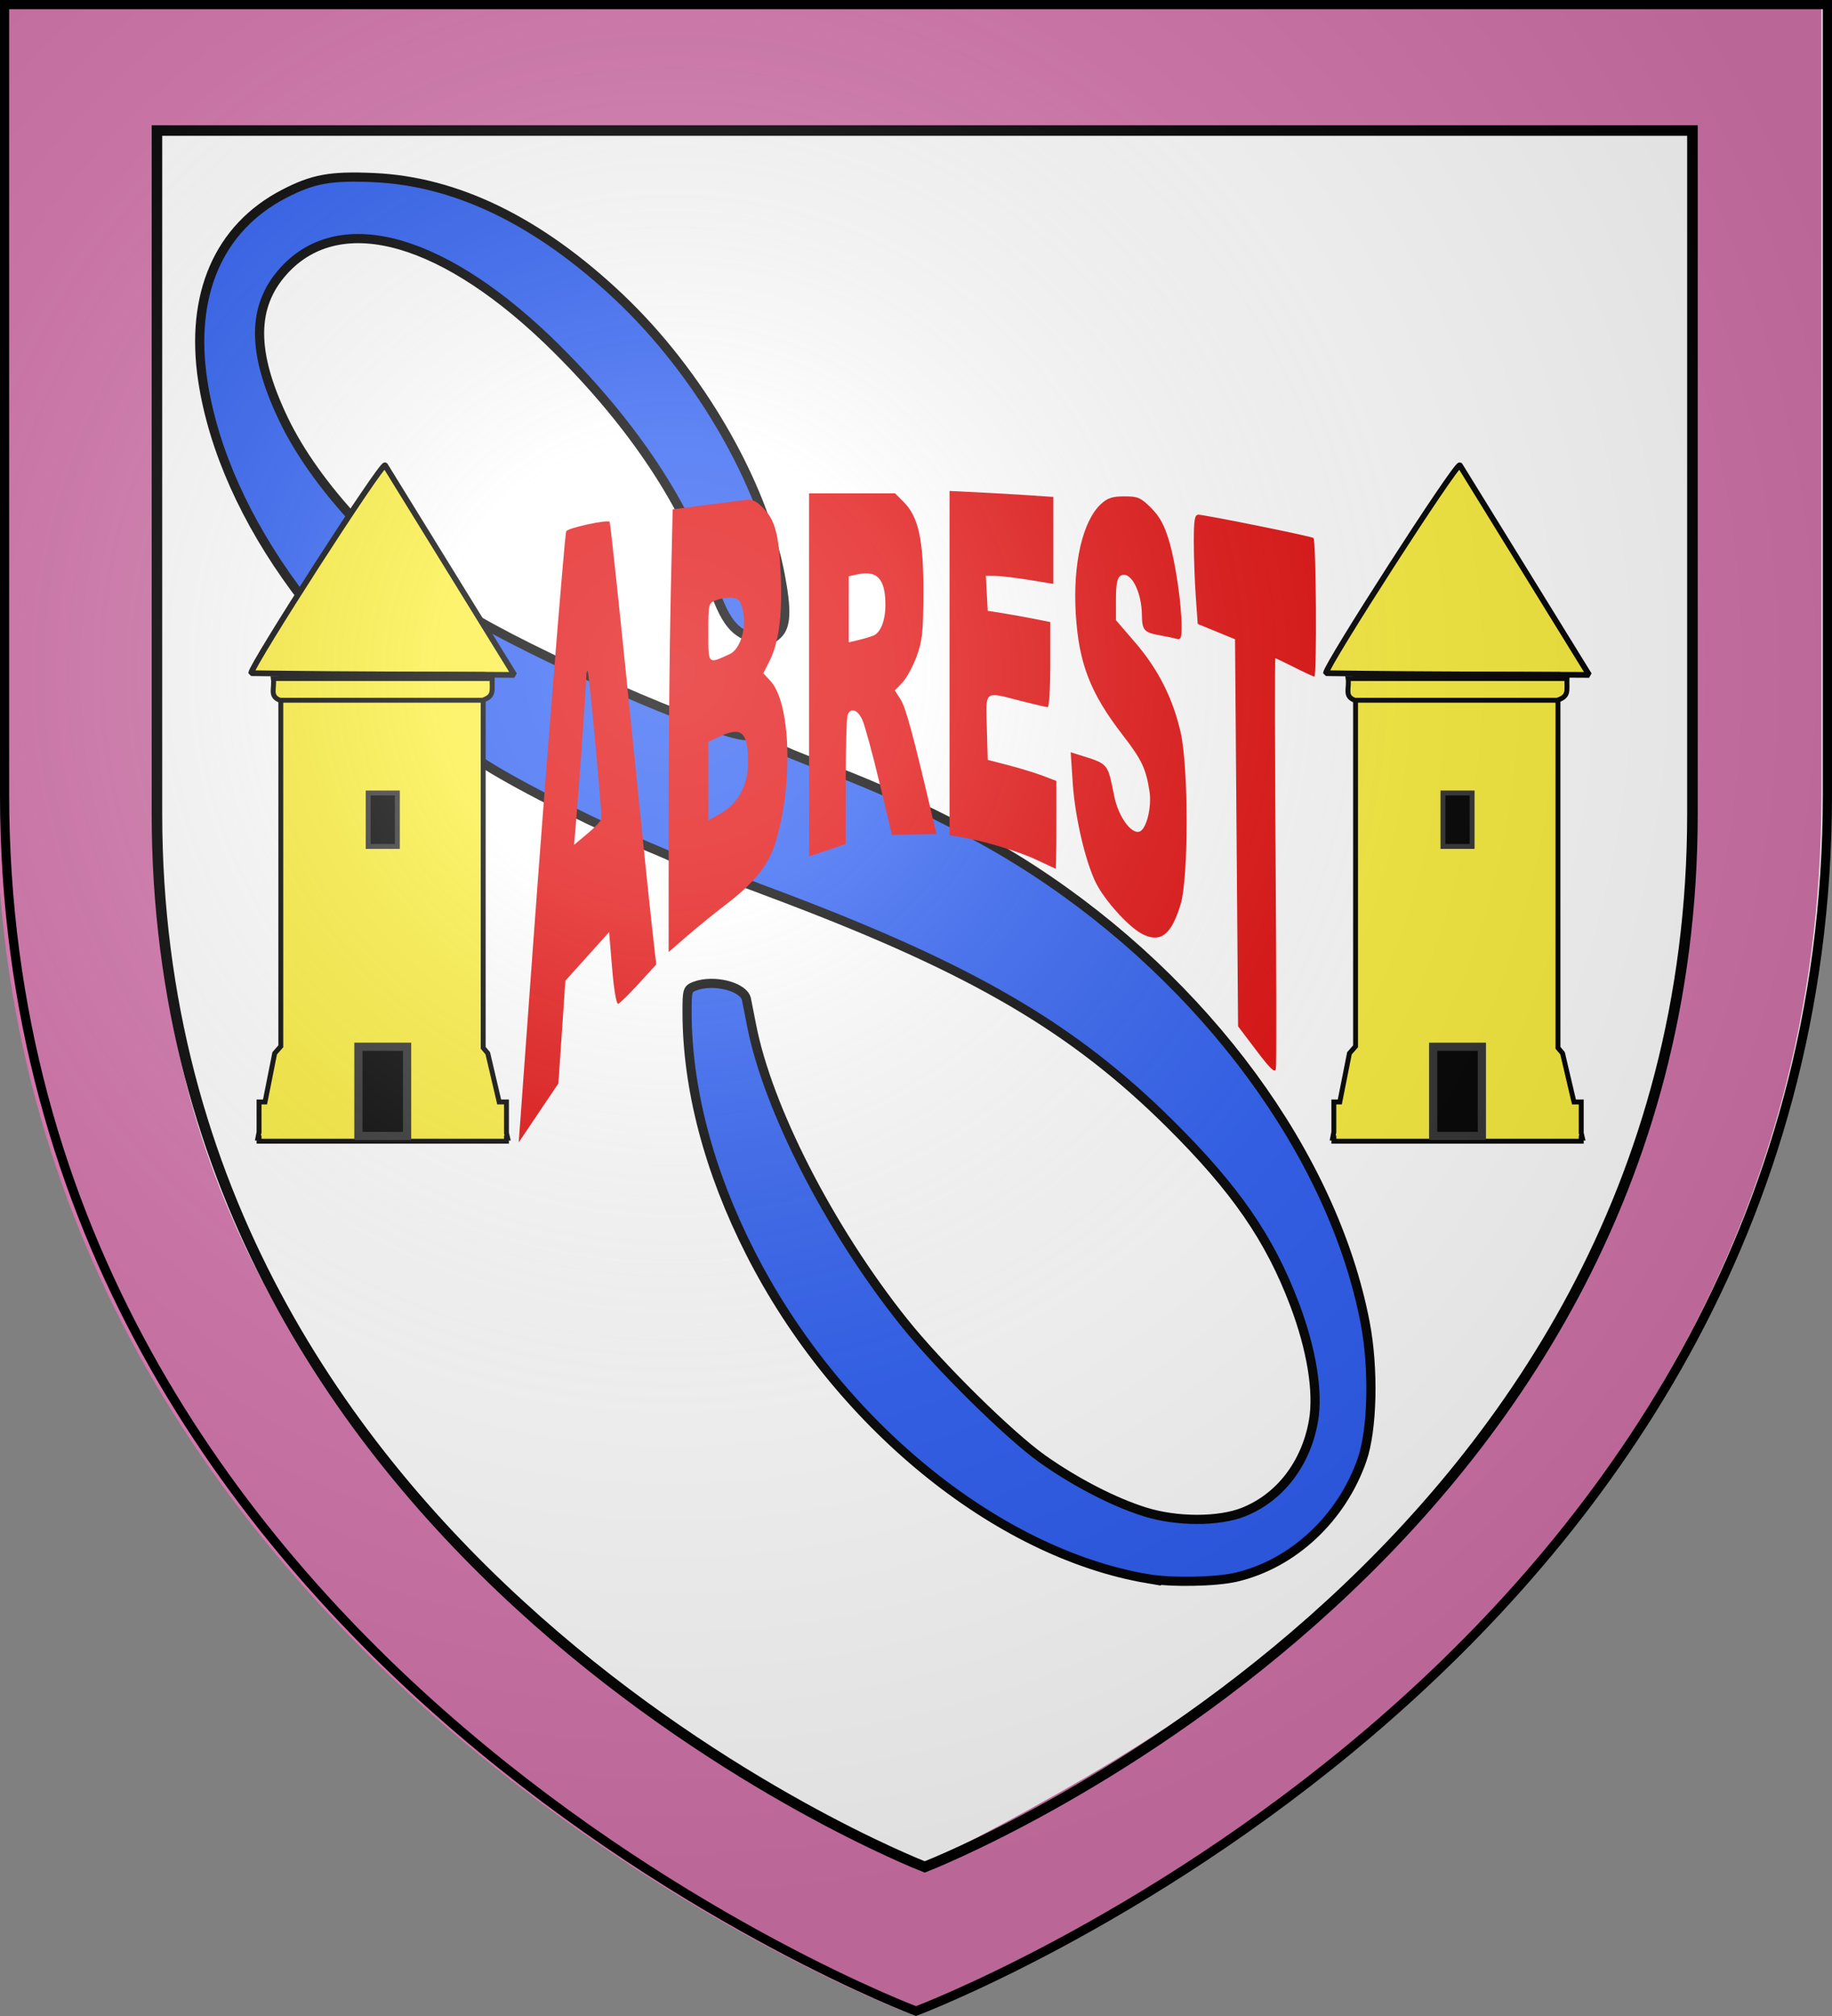 <?xml version="1.0" encoding="UTF-8" standalone="no"?>
<svg
   xmlns:dc="http://purl.org/dc/elements/1.1/"
   xmlns:cc="http://creativecommons.org/ns#"
   xmlns:rdf="http://www.w3.org/1999/02/22-rdf-syntax-ns#"
   xmlns:svg="http://www.w3.org/2000/svg"
   xmlns="http://www.w3.org/2000/svg"
   xmlns:xlink="http://www.w3.org/1999/xlink"
   xmlns:sodipodi="http://sodipodi.sourceforge.net/DTD/sodipodi-0.dtd"
   xmlns:inkscape="http://www.inkscape.org/namespaces/inkscape"
   width="600"
   height="660"
   viewBox="-300 -300 600 660"
   id="svg4394"
   version="1.1"
   inkscape:version="0.48.3.1 r9886"
   sodipodi:docname="Blason_ville_fr_Abrest (Allier).svg"
   inkscape:export-filename="C:\Users\RoiSorcier\Desktop\Blason_ville_fr_Abrest (Allier).png"
   inkscape:export-xdpi="90"
   inkscape:export-ydpi="90">
  <rect x="-300" y="-300" width="600" height="660" fill="#808080" stroke="none"/>
  <sodipodi:namedview
     pagecolor="#ffffff"
     bordercolor="#666666"
     borderopacity="1"
     objecttolerance="10"
     gridtolerance="10"
     guidetolerance="10"
     inkscape:pageopacity="0"
     inkscape:pageshadow="2"
     inkscape:window-width="902"
     inkscape:window-height="491"
     id="namedview4419"
     showgrid="false"
     inkscape:zoom="0.74636323"
     inkscape:cx="333.6985"
     inkscape:cy="401.53713"
     inkscape:window-x="-8"
     inkscape:window-y="-8"
     inkscape:window-maximized="1"
     inkscape:current-layer="layer3" />
  <defs
     id="defs4396">
    <radialGradient
       id="Gradient1"
       gradientUnits="userSpaceOnUse"
       cx="-80"
       cy="-80"
       r="405">
      <stop
         style="stop-color:#fff;stop-opacity:0.31"
         offset="0"
         id="stop4399" />
      <stop
         style="stop-color:#fff;stop-opacity:0.25"
         offset="0.19"
         id="stop4401" />
      <stop
         style="stop-color:#6b6b6b;stop-opacity:0.125"
         offset="0.6"
         id="stop4403" />
      <stop
         style="stop-color:#000;stop-opacity:0.125"
         offset="1"
         id="stop4405" />
    </radialGradient>
    <clipPath
       id="shield_cut">
      <path
         id="shield"
         d="M-298.5,-298.5 h597 v258.5 C 298.5,246.2 0,358.39 0,358.39 0,358.39 -298.5,246.2 -298.5,-40z" />
    </clipPath>
    <radialGradient
       r="300"
       fy="218.901"
       fx="225.524"
       cy="218.901"
       cx="225.524"
       gradientTransform="matrix(0,1.386,-1.323,-5.741131e-8,-158.082,-109.541)"
       gradientUnits="userSpaceOnUse"
       id="radialGradient2871"
       xlink:href="#linearGradient2955"
       inkscape:collect="always" />
    <radialGradient
       r="300"
       fy="218.901"
       fx="225.524"
       cy="218.901"
       cx="225.524"
       gradientTransform="matrix(0,1.749,-1.593,-1.049767e-7,551.788,-191.29)"
       gradientUnits="userSpaceOnUse"
       id="radialGradient2865"
       xlink:href="#linearGradient2955"
       inkscape:collect="always" />
    <radialGradient
       r="300"
       fy="218.901"
       fx="225.524"
       cy="218.901"
       cx="225.524"
       gradientTransform="matrix(-4.167939e-4,2.183,-1.884,-3.599562e-4,615.597,-289.121)"
       gradientUnits="userSpaceOnUse"
       id="radialGradient1911"
       xlink:href="#linearGradient2955"
       inkscape:collect="always" />
    <clipPath
       id="clip">
      <path
         id="path10"
         d="M 0,-200 L 0,600 L 300,600 L 300,-200 L 0,-200 z " />
    </clipPath>
    <polygon
       points="0,-1 0.588,0.809 -0.951,-0.309 0.951,-0.309 -0.588,0.809 0,-1 "
       transform="scale(53,53)"
       id="star" />
    <radialGradient
       gradientUnits="userSpaceOnUse"
       gradientTransform="matrix(-4.167939e-4,2.183,-1.884,-3.599562e-4,615.597,-289.121)"
       r="300"
       fy="218.901"
       fx="225.524"
       cy="218.901"
       cx="225.524"
       id="radialGradient2961"
       xlink:href="#linearGradient2955"
       inkscape:collect="always" />
    <linearGradient
       id="linearGradient2955">
      <stop
         style="stop-color:#fd0000;stop-opacity:1;"
         offset="0"
         id="stop2867" />
      <stop
         id="stop2873"
         offset="0.5"
         style="stop-color:#e77275;stop-opacity:0.659;" />
      <stop
         id="stop2959"
         offset="1"
         style="stop-color:black;stop-opacity:0.323;" />
    </linearGradient>
    <linearGradient
       id="linearGradient2885">
      <stop
         style="stop-color:white;stop-opacity:1;"
         offset="0"
         id="stop2887" />
      <stop
         id="stop2891"
         offset="0.229"
         style="stop-color:white;stop-opacity:1;" />
      <stop
         style="stop-color:black;stop-opacity:1;"
         offset="1"
         id="stop2889" />
    </linearGradient>
    <linearGradient
       id="linearGradient2893">
      <stop
         id="stop2895"
         offset="0"
         style="stop-color:white;stop-opacity:0.314;" />
      <stop
         style="stop-color:white;stop-opacity:0.251;"
         offset="0.19"
         id="stop2897" />
      <stop
         id="stop2901"
         offset="0.6"
         style="stop-color:#6b6b6b;stop-opacity:0.125;" />
      <stop
         id="stop2899"
         offset="1"
         style="stop-color:black;stop-opacity:0.125;" />
    </linearGradient>
  </defs>
  <g
     id="layer4"
     inkscape:label="Fond écu"
     inkscape:groupmode="layer"
     sodipodi:insensitive="true">
    <use
       xlink:href="#shield"
       id="use4410"
       style="fill:#ffffff"
       x="0"
       y="0"
       width="600"
       height="660" />
    <path
       style="fill:#d576ad;fill-opacity:1;fill-rule:evenodd;stroke:none"
       d="m -301.233,-299.108 0,1.497 0,258.065 c 0,285.98 298.348,398.467 298.348,398.467 l 0.529,0.187 0.529,-0.187 c -1e-5,1e-5 298.348,-112.487 298.348,-398.467 0,-142.468 0,-206.987 0,-235.886 -1e-5,-13.627 0,-18.455 0,-20.681 -1e-5,-0.134 0,-1.138 0,-1.248 -1e-5,-0.483 0,-0.728 0,-0.842 -1e-5,-0.029 0,-0.05 0,-0.062 -1e-5,-0.006 0,-0.029 0,-0.031 -1e-5,-2e-4 -0.747,-7e-5 -1.494,0 l 0,-0.811 -594.766,0 -1.494,0 z m 51.292,41.357 503.548,0.74 c -0.079,59.562 -0.662,184.922 0.105,239.001 C 244.021,196.488 63.005,277.943 0.82,311.773 -2.199,310.596 -241.403,206.358 -247.512,-6.36 z"
       id="path5919"
       inkscape:connector-curvature="0"
       sodipodi:nodetypes="ccscccssccccccccccccccsc" />
    <path
       style="fill:none;stroke:#000000;stroke-width:3.457;stroke-linecap:butt;stroke-linejoin:miter;stroke-miterlimit:4;stroke-opacity:1;display:inline"
       d="m -248.6,-257.264 502.895,0 c 0,2.041 0,6.006 0,17.626 0,25.236 0,81.589 0,205.997 C 254.295,212.18 6.515,309.777 2.865,311.201 -0.623,309.841 -248.6,212.262 -248.6,-33.641 l 0,-223.623 z"
       id="path7695"
       inkscape:connector-curvature="0" />
    <g
       id="g6475"
       inkscape:label="Calque 1"
       transform="translate(-1059.976,-827.35)">
      <g
         transform="translate(62.857,493.791)"
         style="display:inline"
         id="g6477">
        <g
           id="g5810" />
        <g
           id="g6515">
          <rect
             id="rect4923"
             style="fill:none;stroke:none;display:inline"
             y="3.375078e-014"
             x="0"
             height="660"
             width="600" />
        </g>
      </g>
      <rect
         y="686.648"
         x="314.286"
         height="45.714"
         width="0"
         id="rect4632"
         style="fill:#ff0000;fill-opacity:1;stroke-width:5.394;stroke-miterlimit:4;stroke-dasharray:none" />
    </g>
  </g>
  <g
     id="layer3"
     inkscape:label="Meubles"
     inkscape:groupmode="layer">
    <path
       style="fill:#2b5df2;fill-opacity:1;stroke:#000000;stroke-width:3;stroke-miterlimit:4;stroke-dasharray:none"
       d="m 75.944,216.852 c -49.732,-8.417 -101.991,-51.233 -130.166,-106.645 -13.618,-26.784 -20.754,-53.918 -20.754,-78.92 0,-7.102 0.127,-7.522 2.565,-8.449 6.152,-2.339 16,0.159 16.878,4.281 0.263,1.234 0.994,4.944 1.625,8.244 5.21,27.254 25.573,67 49.95,97.5 11.504,14.394 34.603,37.173 45.483,44.852 10.831,7.646 23.454,14.147 33.554,17.282 10.404,3.23 24.102,3.235 32.192,0.013 11.981,-4.772 20.522,-15.932 22.927,-29.954 1.61,-9.39 -0.648,-23.273 -6.167,-37.92 -8.153,-21.635 -19.412,-37.94 -40.928,-59.274 -31.431,-31.163 -63.909,-50.221 -125.578,-73.689 -20.861,-7.938 -22.062,-8.311 -26.743,-8.311 -2.371,0 -3.757,-0.469 -3.757,-1.271 0,-0.699 -5.287,-3.454 -11.75,-6.122 -18.096,-7.471 -44.625,-20.735 -56.185,-28.091 -49.897,-31.75 -85.755,-80.383 -92.67,-125.686 -4.305,-28.203 5.217,-50.125 26.584,-61.205 9.518,-4.936 15.24,-5.976 29.398,-5.348 27.175,1.206 54.126,14.339 80.42,39.188 26.099,24.664 46.898,60.529 52.705,90.883 2.22,11.604 2,16.831 -0.821,19.481 -2.069,1.944 -2.848,2.079 -7.241,1.258 -6.838,-1.277 -10.165,-5.494 -14.306,-18.128 -8.342,-25.45 -25.629,-51.543 -50.656,-76.46 -36.427,-36.266 -70.847,-46.195 -89.476,-25.812 -10.647,11.649 -10.681,26.796 -0.112,48.812 10.491,21.852 33.385,46.352 58.61,62.722 20.368,13.218 83.192,40.778 92.954,40.778 2.494,0 9.734,2.743 10.546,3.996 0.275,0.424 6.725,3.101 14.334,5.949 25.161,9.417 49.724,21.51 68.666,33.807 56.903,36.94 98.609,93.707 109.089,148.48 2.857,14.933 2.407,34.936 -1.007,44.768 -6.673,19.216 -22.587,34.079 -41.184,38.463 -6.709,1.582 -21.191,1.845 -28.978,0.527 z"
       id="path3059"
       inkscape:connector-curvature="0" />
    <g
       id="g5695"
       transform="matrix(0.457,0,0,0.457,29.98,-126.022)">
      <g
         style="fill:#fcef3c;fill-opacity:1"
         id="g5673">
        <path
           sodipodi:nodetypes="ccccc"
           id="path3209"
           d="m -542.058,101.558 c 0,-5.571 93.572,-151.024 95.972,-148.925 l 92.644,150.151 c -72.047,-0.56 -100.451,-0.023 -188.616,-1.226 l 0,-3e-5 z"
           style="fill:#fcef3c;fill-opacity:1;fill-rule:nonzero;stroke:#000000;stroke-width:4.104;stroke-linecap:round;stroke-linejoin:bevel;stroke-miterlimit:4;stroke-opacity:1;stroke-dasharray:none;stroke-dashoffset:0"
           inkscape:connector-curvature="0" />
        <path
           inkscape:connector-curvature="0"
           style="fill:#fcef3c;fill-opacity:1;stroke:#000000;stroke-width:3.518;stroke-miterlimit:4;stroke-opacity:1;stroke-dasharray:none"
           d="m -520.818,102.473 0,266.362 -4.386,5.016 -6.921,34.857 -4.283,0 0,21.611 -0.84,4.235 0.84,0 0,2.298 177.316,0 0,-2.298 0.839,0 -0.839,-3.574 0,-22.272 -5.225,0 -8.172,-34.857 -3.289,-3.935 0,-267.443 -145.039,0 z"
           id="path4222" />
        <path
           inkscape:connector-curvature="0"
           style="fill:#fcef3c;fill-opacity:1;stroke:#000000;stroke-width:3.518;stroke-miterlimit:4;stroke-opacity:1;stroke-dasharray:none"
           d="m -526.155,105.384 156.81,0 c -0.242,8.912 1.743,12.554 -6.878,15.557 l -145.203,0 c -7.691,-2.897 -3.706,-8.464 -4.729,-15.557 z"
           id="path4224"
           sodipodi:nodetypes="ccccc" />
      </g>
      <path
         sodipodi:nodetypes="ccccc"
         style="fill:#000000;fill-opacity:1;stroke:#313131;stroke-width:3.518;stroke-miterlimit:4;stroke-opacity:1;stroke-dasharray:none"
         d="m -458.204,187.378 0,38.277 20.906,0 0,-38.277 -20.906,0 z"
         id="path4230"
         inkscape:connector-curvature="0" />
      <path
         id="path4234"
         d="m -465.198,369.173 0,63.889 34.895,0 0,-63.889 -34.895,0 z"
         style="fill:#000000;fill-opacity:1;stroke:#313131;stroke-width:5.872;stroke-miterlimit:4;stroke-opacity:1;stroke-dasharray:none"
         sodipodi:nodetypes="ccccc"
         inkscape:connector-curvature="0" />
    </g>
    <g
       transform="matrix(0.457,0,0,0.457,381.98,-126.022)"
       id="g5778">
      <g
         id="g5780"
         style="fill:#fcef3c;fill-opacity:1">
        <path
           inkscape:connector-curvature="0"
           style="fill:#fcef3c;fill-opacity:1;fill-rule:nonzero;stroke:#000000;stroke-width:4.104;stroke-linecap:round;stroke-linejoin:bevel;stroke-miterlimit:4;stroke-opacity:1;stroke-dasharray:none;stroke-dashoffset:0"
           d="m -542.058,101.558 c 0,-5.571 93.572,-151.024 95.972,-148.925 l 92.644,150.151 c -72.047,-0.56 -100.451,-0.023 -188.616,-1.226 l 0,-3e-5 z"
           id="path5782"
           sodipodi:nodetypes="ccccc" />
        <path
           id="path5784"
           d="m -520.818,102.473 0,266.362 -4.386,5.016 -6.921,34.857 -4.283,0 0,21.611 -0.84,4.235 0.84,0 0,2.298 177.316,0 0,-2.298 0.839,0 -0.839,-3.574 0,-22.272 -5.225,0 -8.172,-34.857 -3.289,-3.935 0,-267.443 -145.039,0 z"
           style="fill:#fcef3c;fill-opacity:1;stroke:#000000;stroke-width:3.518;stroke-miterlimit:4;stroke-opacity:1;stroke-dasharray:none"
           inkscape:connector-curvature="0" />
        <path
           sodipodi:nodetypes="ccccc"
           id="path5786"
           d="m -526.155,105.384 156.81,0 c -0.242,8.912 1.743,12.554 -6.878,15.557 l -145.203,0 c -7.691,-2.897 -3.706,-8.464 -4.729,-15.557 z"
           style="fill:#fcef3c;fill-opacity:1;stroke:#000000;stroke-width:3.518;stroke-miterlimit:4;stroke-opacity:1;stroke-dasharray:none"
           inkscape:connector-curvature="0" />
      </g>
      <path
         inkscape:connector-curvature="0"
         id="path5788"
         d="m -458.204,187.378 0,38.277 20.906,0 0,-38.277 -20.906,0 z"
         style="fill:#000000;fill-opacity:1;stroke:#313131;stroke-width:3.518;stroke-miterlimit:4;stroke-opacity:1;stroke-dasharray:none"
         sodipodi:nodetypes="ccccc" />
      <path
         inkscape:connector-curvature="0"
         sodipodi:nodetypes="ccccc"
         style="fill:#000000;fill-opacity:1;stroke:#313131;stroke-width:5.872;stroke-miterlimit:4;stroke-opacity:1;stroke-dasharray:none"
         d="m -465.198,369.173 0,63.889 34.895,0 0,-63.889 -34.895,0 z"
         id="path5790" />
    </g>
    <path
       style="fill:#e20909;fill-opacity:1"
       d="m -129.526,66.006 c 0.33,-4.4 2.161,-29.6 4.069,-56 3.834,-53.044 10.343,-134.404 10.885,-136.058 0.346,-1.057 13.417,-3.915 14.222,-3.11 0.234,0.234 3.09,26.918 6.347,59.297 3.256,32.379 6.596,64.893 7.422,72.253 l 1.501,13.382 -5.718,6.24 c -3.145,3.432 -6.168,6.41 -6.718,6.618 -0.599,0.227 -1.401,-4.399 -2,-11.542 l -1,-11.921 -7.155,7.948 -7.155,7.948 -1.152,16.83 -1.152,16.83 -6.498,9.642 -6.498,9.642 0.6,-8 z m 26.511,-98.066 c 0,-3.942 -4.097,-47.864 -4.502,-48.269 -0.274,-0.274 -0.498,0.716 -0.498,2.2 0,2.697 -2.5,37.985 -3.466,48.925 l -0.511,5.79 4.489,-3.752 c 2.469,-2.064 4.489,-4.266 4.489,-4.895 z m 214.5,75.988 -6,-7.922 -0.5,-63.363 -0.5,-63.363 -6.109,-2.506 -6.109,-2.506 -0.641,-9.035 c -0.353,-4.969 -0.641,-13.016 -0.641,-17.881 0,-7.252 0.274,-8.846 1.522,-8.846 2.085,0 36.65,6.988 37.664,7.615 0.879,0.543 1.162,45.385 0.286,45.385 -0.291,0 -3.203,-1.35 -6.471,-3 -3.269,-1.65 -6.111,-3 -6.317,-3 -0.206,0 -0.16,29.812 0.102,66.25 0.262,36.438 0.305,67.115 0.096,68.172 -0.291,1.472 -1.785,0.067 -6.38,-6 z m -192.498,-75.587 c 0.001,-23.834 0.297,-56.443 0.658,-72.464 l 0.657,-29.13 9.092,-1.17 c 5,-0.643 10.99,-1.421 13.31,-1.729 3.714,-0.493 4.569,-0.208 7.156,2.378 4.062,4.062 5.305,8.862 5.863,22.639 0.521,12.866 -0.69,21.668 -3.828,27.819 l -1.901,3.727 2.327,2.511 c 6.703,7.232 7.506,33.939 1.596,53.074 -2.23,7.22 -7.074,13.231 -16.284,20.21 -3.38,2.561 -8.959,7.09 -12.396,10.063 l -6.25,5.406 0.002,-43.335 z m 23.748,-8.955 c 1.587,-3.035 2.25,-6.029 2.25,-10.157 0,-9.629 -2.204,-11.5 -9.466,-8.037 l -3.534,1.685 0,12.871 0,12.871 4.25,-2.465 c 2.717,-1.576 5.062,-4.018 6.5,-6.769 z m -3.75,-45.246 c 3.426,-1.575 5.55,-8.365 4.373,-13.974 -0.722,-3.439 -1.316,-4.212 -3.432,-4.458 -1.407,-0.164 -3.77,0.162 -5.25,0.725 -2.664,1.013 -2.691,1.122 -2.691,10.615 0,10.622 -0.212,10.407 7,7.092 z m 135.287,91.728 c -4.032,-1.978 -11.084,-9.454 -14.636,-15.515 -3.685,-6.288 -7.522,-22.031 -8.314,-34.112 l -0.653,-9.971 2.408,0.76 c 10.199,3.221 9.554,2.471 11.888,13.811 1.355,6.582 5.615,12.417 8.311,11.382 2.207,-0.847 3.98,-8.077 3.208,-13.081 -1.157,-7.491 -2.548,-10.437 -8.661,-18.332 -10.726,-13.853 -14.501,-23.55 -15.495,-39.805 -1.002,-16.367 2.214,-30.404 8.244,-35.993 2.134,-1.978 3.756,-2.507 7.677,-2.507 4.421,0 5.391,0.42 8.761,3.79 2.788,2.788 4.337,5.629 5.86,10.75 2.149,7.224 4.115,20.72 4.115,28.251 0,3.666 -0.273,4.263 -1.75,3.83 -0.963,-0.283 -3.55,-0.828 -5.75,-1.212 -4.698,-0.819 -5.462,-1.711 -5.49,-6.409 -0.048,-7.991 -3.826,-14.968 -7.033,-12.986 -1.069,0.66 -1.477,2.794 -1.477,7.713 l 0,6.8 6.387,7.421 c 7.503,8.717 12.385,18.438 14.843,29.551 2.583,11.681 2.555,47.399 -0.045,56.01 -3.014,9.982 -6.497,12.75 -12.399,9.853 z m -34.787,-24.375 c -5.822,-2.756 -17.1,-6.148 -24.75,-7.443 l -3.75,-0.635 0,-56.344 0,-56.344 8.75,0.419 c 4.812,0.231 12.463,0.671 17,0.979 l 8.25,0.56 0,14.233 0,14.233 -7.75,-1.27 c -4.263,-0.699 -9.235,-1.294 -11.05,-1.323 l -3.3,-0.053 0.3,5.731 0.3,5.731 5,0.793 c 2.75,0.436 7.362,1.264 10.25,1.84 l 5.25,1.048 0,13.929 c 0,7.661 -0.378,13.929 -0.84,13.929 -0.462,0 -4.359,-0.9 -8.66,-2 -12.37,-3.164 -11.614,-3.742 -11.284,8.626 l 0.284,10.626 6.885,1.789 c 3.787,0.984 8.849,2.54 11.25,3.456 l 4.365,1.667 0,14.417 c 0,7.93 -0.113,14.379 -0.25,14.331 -0.138,-0.047 -2.95,-1.364 -6.25,-2.927 z m -74.5,-60.553 0,-59.434 14.077,0 14.077,0 2.852,2.852 c 4.832,4.832 6.486,12.457 6.432,29.648 -0.041,12.869 -0.358,15.843 -2.232,20.934 -1.201,3.264 -3.294,7.092 -4.65,8.508 l -2.466,2.574 1.933,3.054 c 1.66,2.622 4.132,11.765 10.39,38.431 l 1.291,5.5 -7.279,0.154 -7.279,0.154 -4.112,-17.154 c -2.261,-9.434 -4.762,-18.616 -5.557,-20.404 -1.542,-3.468 -3.873,-4.267 -4.871,-1.668 -0.334,0.87 -0.607,10.729 -0.607,21.908 l 0,20.326 -6,2.026 -6,2.026 0,-59.434 z m 21.115,-12.874 c 2.328,-0.967 3.885,-4.991 3.885,-10.042 0,-8.426 -2.684,-11.405 -9.022,-10.013 l -2.978,0.654 0,10.815 0,10.815 3.25,-0.779 c 1.788,-0.429 3.977,-1.081 4.865,-1.45 z"
       id="path5803"
       inkscape:connector-curvature="0" />
  </g>
  <g
     id="layer2"
     inkscape:label="Reflet final"
     inkscape:groupmode="layer"
     sodipodi:insensitive="true">
    <use
       xlink:href="#shield"
       fill="url(#Gradient1)"
       id="use4414" />
  </g>
  <g
     id="layer1"
     inkscape:label="Contour final"
     inkscape:groupmode="layer"
     sodipodi:insensitive="true">
    <use
       xlink:href="#shield"
       style="fill:none;stroke:#000;stroke-width:3"
       id="use4417" />
  </g>
</svg>

